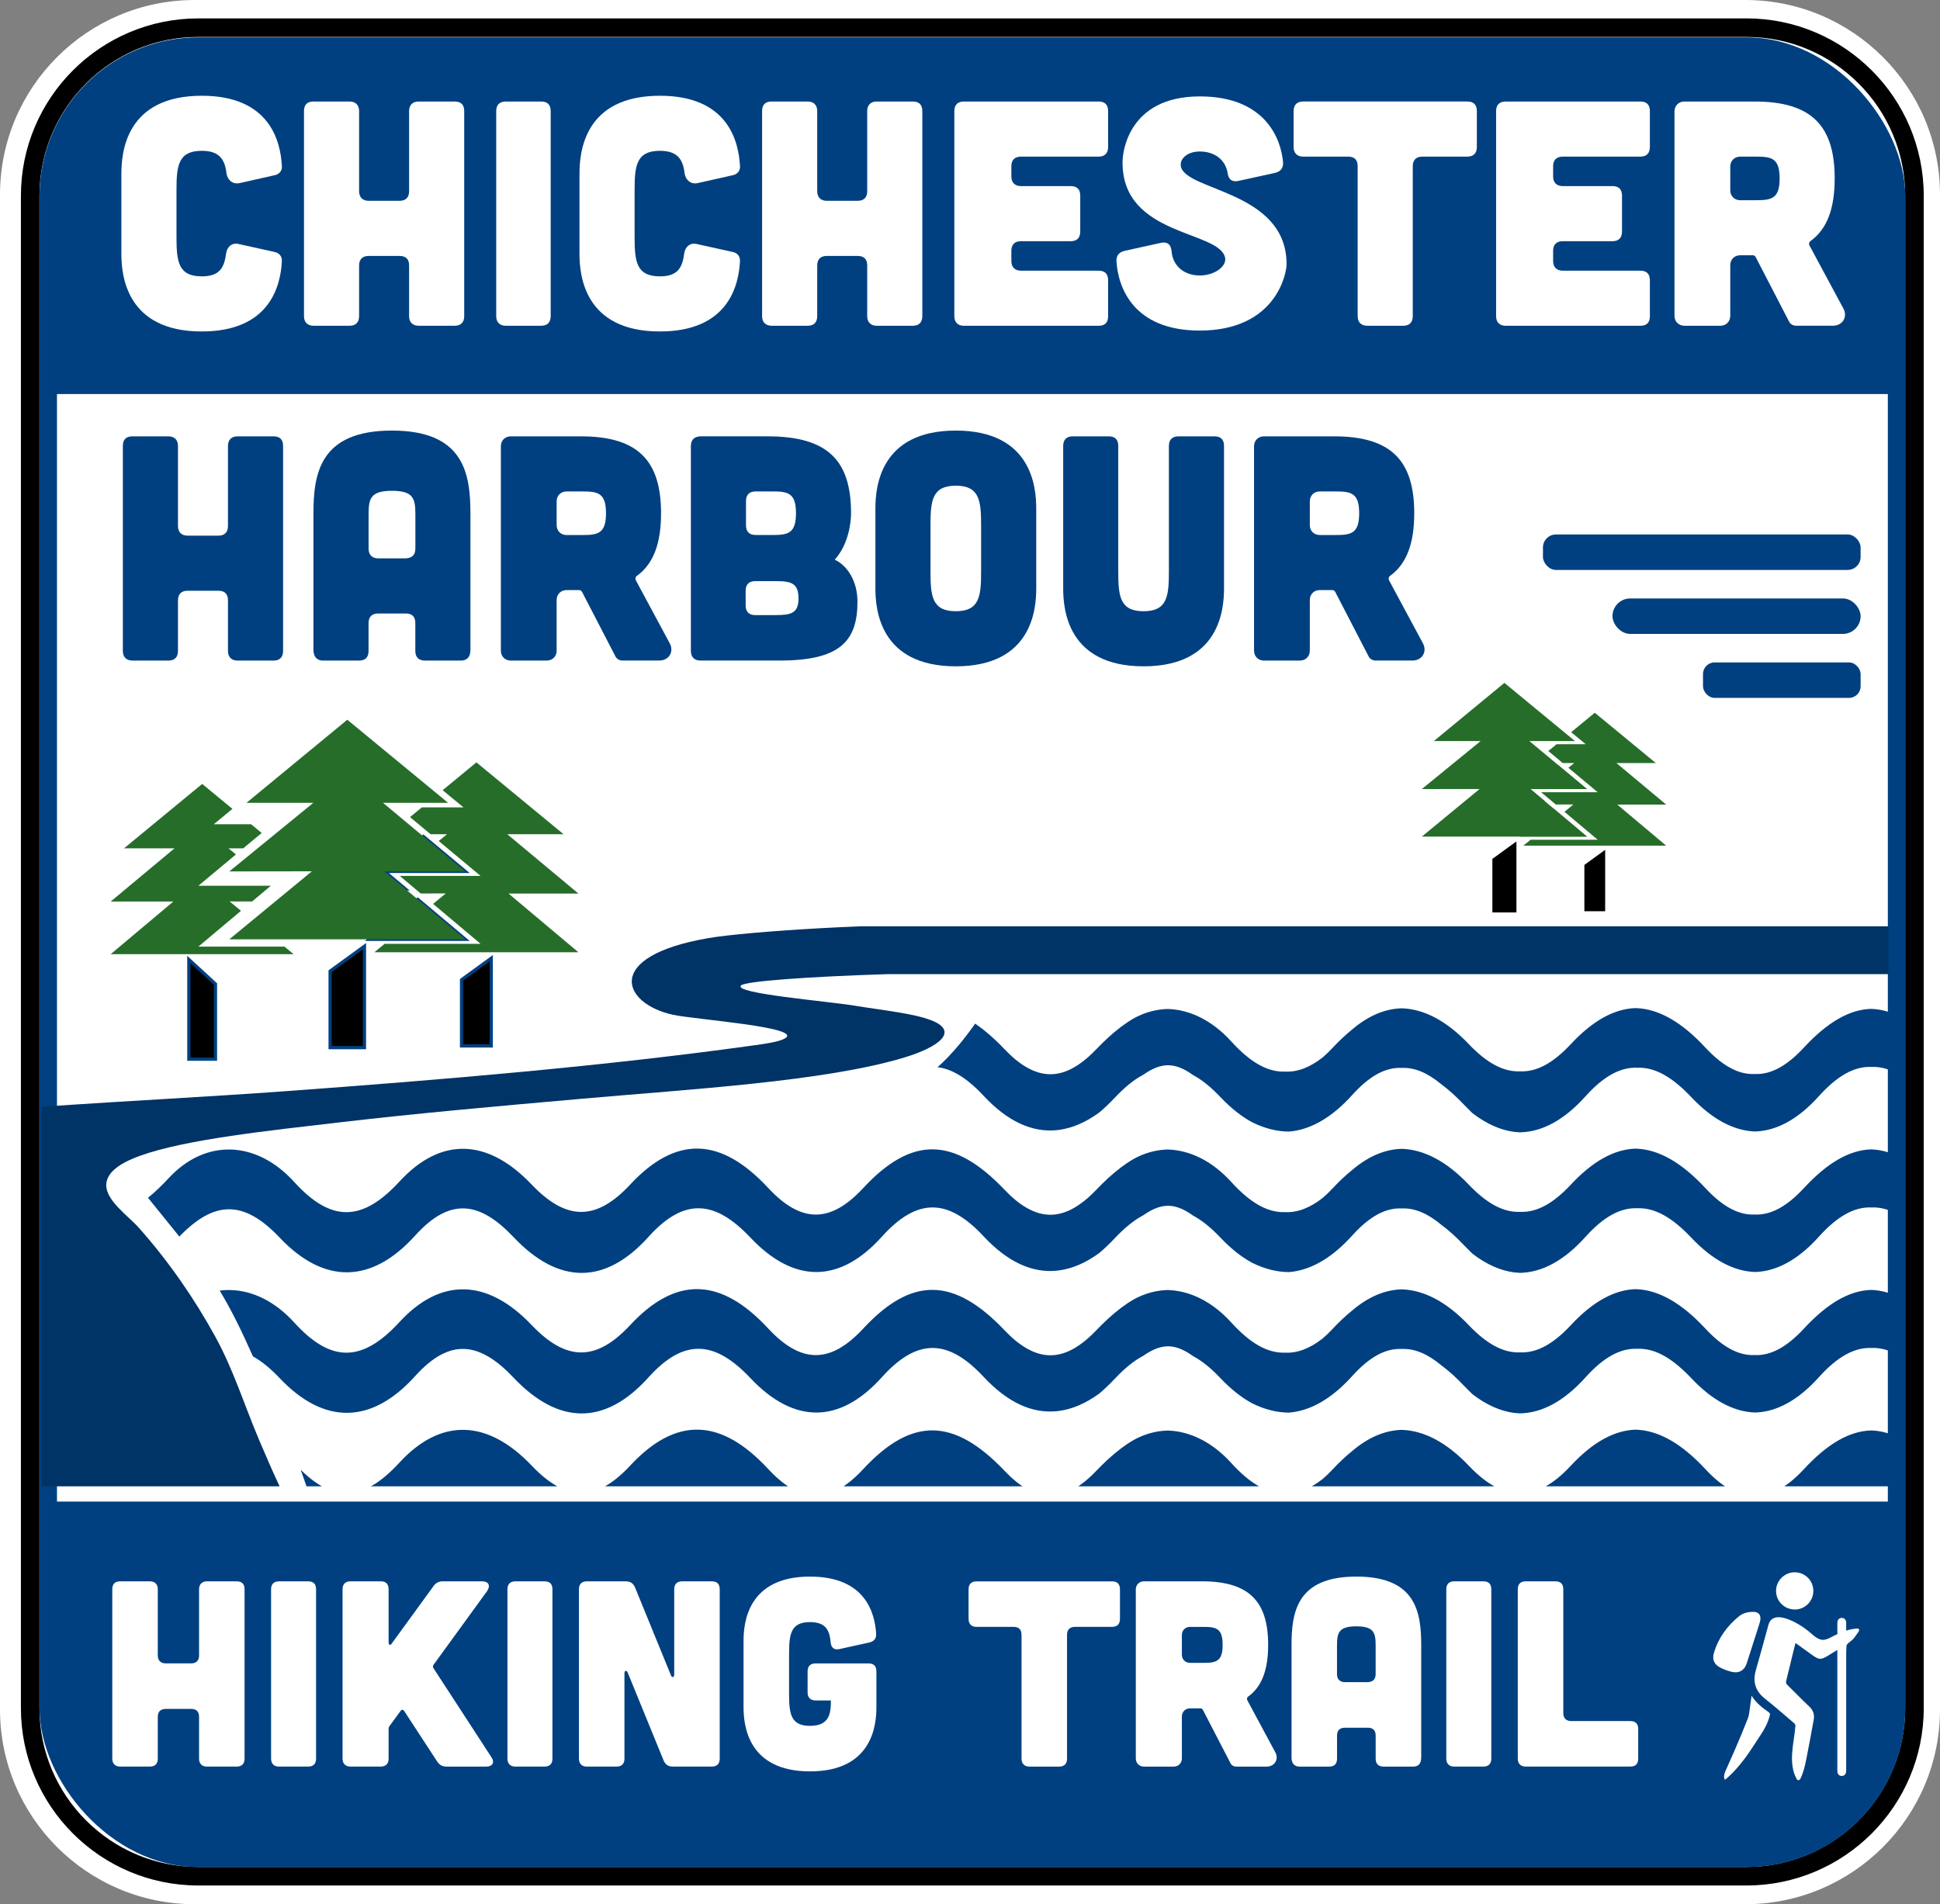 <?xml version="1.0" encoding="UTF-8"?>
<svg id="Layer_2" xmlns="http://www.w3.org/2000/svg" xmlns:xlink="http://www.w3.org/1999/xlink" viewBox="0 0 831.37 816.16">
  <rect x="0" y="0" width="831.37" height="816.16" fill="#808080" stroke="none"/>
  <defs>
    <clipPath id="clippath">
      <rect x="20.68" y="19.74" width="792.07" height="776.78" rx="64.32" ry="64.32" style="fill: none;"/>
    </clipPath>
    <clipPath id="clippath-1">
      <rect x="17.7" y="343.19" width="791.56" height="293.87" style="fill: none;"/>
    </clipPath>
    <clipPath id="clippath-2">
      <path d="M1323.03,428.3H393.33c4.67,1.1,27.19,6.48,27.19,6.48,0,0-14.99,24.23-30.04,29.96-6.27,2.39-17.01,17.91-32.09,22.07-17.74,4.88-41.48-2.46-70.74-13.83-4.94-1.92-23.09,12.57-28.03,14.35-32.38,11.66-55.18-5.26-55.18-5.26l-47.88,4.14s-49.26,6.76-49.28,6.76c-19.46-5.68-48.35,14.85-48.35,14.85,0,0,28.6,35.33,29.57,36.71,12.47,17.6,20.06,37.48,29.52,59.03,5.28,12.05,10.92,25.47,14.69,37.78,1.82,5.93,5.5,11.35,7.47,17.19,5.75,16.98,11.54,33.52,19.06,49.18l.7,1.47c3.75,7.83,8.89,18.56,15.16,21.73l-9.05,18.84h1204.74l-47.75-321.44ZM336.41,433.01h0s0,0,0,0Z" style="fill: none;"/>
    </clipPath>
  </defs>
  <g id="Layer_1-2" data-name="Layer_1">
    <g>
      <path d="M83.42,812.16c-43.79,0-79.42-35.63-79.42-79.43V83.43C4,39.63,39.63,4,83.42,4h664.53c43.79,0,79.42,35.63,79.42,79.43v649.3c0,43.8-35.63,79.43-79.42,79.43H83.42Z" style="fill: #fff;"/>
      <path d="M747.95,8c41.59,0,75.42,33.83,75.42,75.43v649.3c0,41.59-33.83,75.43-75.42,75.43H83.42c-41.59,0-75.42-33.83-75.42-75.43V83.43C8,41.83,41.83,8,83.42,8h664.53M747.95,0H83.42C37.42,0,0,37.43,0,83.43v649.3c0,46,37.42,83.43,83.42,83.43h664.53c46,0,83.42-37.43,83.42-83.43V83.43c0-46-37.42-83.43-83.42-83.43h0Z" style="fill: #fff;"/>
    </g>
    <path d="M748.4,15.83c37.53,0,68.05,30.54,68.05,68.06v648.24c0,37.54-30.52,68.06-68.05,68.06H84.96c-37.53,0-68.05-30.53-68.05-68.06V83.89c0-37.53,30.52-68.06,68.05-68.06h663.44M748.4,7.89H84.96C43.06,7.89,8.96,41.98,8.96,83.89v648.24c0,41.91,34.09,76.01,76,76.01h663.44c41.9,0,76-34.1,76-76.01V83.89c0-41.91-34.09-76.01-76-76.01h0Z"/>
    <g style="clip-path: url(#clippath);">
      <rect x="-22.99" y="-6.03" width="863.01" height="174.92" style="fill: #004080;"/>
      <rect x="-22.99" y="643.6" width="863.01" height="159.99" transform="translate(817.03 1447.19) rotate(180)" style="fill: #004080;"/>
    </g>
    <rect x="20.68" y="19.74" width="792.07" height="776.78" rx="64.32" ry="64.32" style="fill: none; stroke: #004080; stroke-miterlimit: 10; stroke-width: 7.47px;"/>
    <g>
      <polygon points="217.93 382.98 247.87 408.15 160.44 408.15 164.83 404.53 205.95 404.53 185.6 387.42 191.03 382.94 180.28 382.96 171.33 375.43 205.95 375.43 188.01 360.47 191.57 357.56 184.53 357.56 175.71 350.21 180.77 346.04 198.61 346.04 189.69 338.69 204.16 326.76 241.52 357.56 217.4 357.56 247.87 382.98 217.93 382.98" style="fill: #266d2a;"/>
      <polygon points="179.02 385.49 199.38 402.6 158.26 402.6 179.02 385.49" style="fill: #266d2a; stroke: #004080; stroke-miterlimit: 10; stroke-width: 1.38px;"/>
      <polygon points="173.71 381.02 153.87 381.05 181.44 358.53 199.38 373.5 164.76 373.5 173.71 381.02" style="fill: #266d2a; stroke: #004080; stroke-miterlimit: 10; stroke-width: 1.38px;"/>
      <polygon points="210.52 448.3 197.79 448.3 197.79 419.95 210.52 410.69 210.52 448.3" style="stroke: #004080; stroke-miterlimit: 10; stroke-width: 1.38px;"/>
      <polygon points="74.29 386.4 47.44 408.96 125.83 408.96 121.9 405.72 85.03 405.72 103.28 390.38 98.4 386.36 108.04 386.38 116.07 379.63 85.03 379.63 101.11 366.22 97.93 363.61 104.23 363.61 112.14 357.02 107.6 353.28 91.61 353.28 99.61 346.69 86.64 336 53.14 363.61 74.77 363.61 47.44 386.4 74.29 386.4" style="fill: #266d2a;"/>
      <polygon points="80.93 453.97 92.34 453.97 92.34 421.76 80.93 411.25 80.93 453.97" style="stroke: #004080; stroke-miterlimit: 10; stroke-width: 1.38px;"/>
      <polygon points="179.02 385.49 199.38 402.6 98.28 402.6 133.65 373.45 98.28 373.5 134.27 344.1 105.62 344.1 148.83 308.49 183.12 336.75 192.04 344.1 164.14 344.1 169.14 348.27 177.96 355.63 181.44 358.53 199.38 373.5 164.76 373.5 173.71 381.02 179.02 385.49" style="fill: #266d2a;"/>
      <polygon points="156.19 449.02 141.47 449.02 141.47 416.24 156.19 405.54 156.19 449.02" style="stroke: #004080; stroke-miterlimit: 10; stroke-width: 1.38px;"/>
    </g>
    <g>
      <polygon points="693.07 344.85 714.03 362.46 652.82 362.46 655.9 359.93 684.69 359.93 670.44 347.95 674.24 344.81 666.72 344.82 660.45 339.56 684.69 339.56 672.12 329.08 674.61 327.05 669.69 327.05 663.52 321.9 667.06 318.98 679.55 318.98 673.3 313.83 683.43 305.49 709.59 327.05 692.7 327.05 714.03 344.85 693.07 344.85" style="fill: #266d2a;"/>
      <polygon points="665.83 346.6 680.08 358.58 651.3 358.58 665.83 346.6" style="fill: #266d2a;"/>
      <polygon points="662.11 343.47 648.22 343.49 667.52 327.73 680.08 338.2 655.85 338.2 662.11 343.47" style="fill: #266d2a;"/>
      <polygon points="687.88 390.57 678.97 390.57 678.97 370.72 687.88 364.24 687.88 390.57"/>
      <polygon points="665.83 346.6 680.08 358.58 609.31 358.58 634.07 338.17 609.31 338.2 634.5 317.63 614.45 317.63 644.69 292.69 668.7 312.48 674.94 317.63 655.41 317.63 658.91 320.55 665.09 325.69 667.52 327.73 680.08 338.2 655.85 338.2 662.11 343.47 665.83 346.6" style="fill: #266d2a;"/>
      <polygon points="649.85 391.08 639.54 391.08 639.54 368.13 649.85 360.64 649.85 391.08"/>
    </g>
    <g>
      <rect x="729.81" y="283.92" width="67.54" height="15.2" rx="4.96" ry="4.96" style="fill: #004080;"/>
      <rect x="661.22" y="229.08" width="136.13" height="15.2" rx="5.57" ry="5.57" style="fill: #004080;"/>
      <rect x="691.02" y="256.5" width="106.33" height="15.2" rx="7.6" ry="7.6" style="fill: #004080;"/>
    </g>
    <g style="clip-path: url(#clippath-1);">
      <g>
        <path d="M317.58,422.37c-3.64,3.46,37.32,6.77,48.78,8.69,11.49,1.9,25.04,3.26,32.65,6.22,12.34,4.8,3.14,11.53-11.26,15.91-34.03,10.35-91.93,13.63-139.07,17.8-34.83,3.09-69.8,6.15-103.42,10.1-29.24,3.42-65.68,7.21-85.23,14.28-6.22,2.25-14.4,6.13-14.5,12.48-.11,6.81,9.46,13.31,13.96,18.38,12.97,14.61,23.75,30.28,32.8,46.73,7.75,14.1,12.55,29.61,18.77,44.27,5.92,13.94,12.06,27.94,20.04,41.19,4.71,7.81,10.9,18.79,21.05,22.88l-349.53-100.6c29.51-6.58,28.32-52.48,31.97-61.97,5.55-14.46,44.14-26.96,89.37-34.41,58.01-9.57,132.99-11.86,198.29-16.62,69-5.03,137.75-10.85,201.29-19.72,5.02-.69,10.28-1.49,12.72-2.84,8.82-4.86-38.41-8.14-47.87-10.2-21.66-4.71-30.25-24.99,15.01-32.83,8.57-1.49,27.25-3.09,47.62-4.24,5.9-.33,11.94-.62,17.91-.86h964.86v20.51H380.57c-33.62,1.05-61.05,3.01-62.99,4.83Z" style="fill: #036;"/>
        <path d="M155.5,681.11l3.97,1.15c-1.38-.2-2.65-.61-3.9-1.11-.02,0-.05-.02-.07-.03Z" style="fill: #036;"/>
      </g>
      <g style="clip-path: url(#clippath-2);">
        <g>
          <path d="M1473.53,454.96c-9.31,32.53-21.92,39.22-41.13,18.83-18.97-20.17-34-21.13-52.67.42-14.36,16.58-35.9,12.92-52.19-3.25-19.31-19.17-25.04-19.19-44.7-.12-18.76,18.21-38.07,18.69-56.62-1.2-15.22-16.32-28.4-16.7-43.62.21-18.12,20.14-37.72,20.04-56.29.36-15.06-15.96-28.28-17.45-43.69-.31-10.05,11.17-20.47,16.24-30.94,15.36-.31-.03-.62-.06-.93-.09-3.51-.41-7.01-1.49-10.52-3.22-2.94-1.91-6.07-4.63-9.39-8.15-6.98-7.41-13.42-12.23-19.7-14.28-6.23-2.77-12.38-2.45-18.8,1.43-5.07,2.52-10.26,6.91-15.77,13.28-1.89,2.19-3.9,4.02-6.01,5.51-4.35,2.74-8.78,4.44-13.21,5.08-.07,0-.16.02-.23.02-.84.09-1.69.14-2.54.15-9.78-.35-19.93-5.41-28.6-14.02-10.15-10.07-16.55-14.86-23.18-14.37-6.52-.37-12.97,4.39-23.13,14.24-8.01,7.79-16.13,12.33-24.26,13.42-1.11.15-2.23.24-3.34.25-9.22-.36-18.41-5.2-27.41-14.87-7.92-8.48-15.28-12.66-22.66-12.34-7.34-.32-14.67,3.79-22.56,12.55-8.8,9.79-17.96,14.8-27.17,15.11h-.19c-9.16-.31-18.37-5.24-27.33-14.75-8.02-8.49-15.52-12.9-23.1-12.56-7.19-.32-14.42,3.59-22.2,12.25-9.1,10.12-18.51,15.22-28,15.43-.75-.02-1.51-.08-2.27-.16-6.06-.72-12.15-3.42-18.2-8.07-1.07-1.03-2.16-2.12-3.29-3.3-3.47-3.68-6.79-6.69-10.03-9.07-.02,0-.03-.03-.05-.05-5.75-4.77-11.31-7.22-16.93-6.96-6.84-.32-13.74,3.33-21.18,11.59-.47.52-.96,1.04-1.43,1.54-8.3,8.71-16.94,13.45-25.64,14.15h-.05c-5.19-.01-10.53-1.38-15.69-3.94-4.61-2.45-9.17-6.08-13.68-10.83-4.05-4.27-7.92-7.42-11.69-9.42-7.83-5.6-13.54-5.64-21.46-.11-3.89,2.04-7.88,5.29-12.07,9.73-2.31,2.45-4.55,4.59-6.7,6.39-5.72,4.19-11.48,6.68-17.22,7.46-.31.04-.63.08-.94.11-10.57,1.08-21.11-3.67-31.43-14.74-15.22-16.32-28.38-16.7-43.62.21-18.12,20.14-37.71,20.04-56.29.36-15.07-15.96-28.28-17.45-43.69-.31-18.69,20.75-38.62,20.42-57.88.05-14.41-15.23-27.16-17.19-42.07-.65-18.62,20.66-38.97,21.11-58.09.93-15.38-16.24-28.11-16.26-43.63.2-21.85,23.2-36.78,17.76-45.36-16.74,16.87,12.84,29.05,4.28,41.61-9.16,15.62-16.7,37.31-16.1,53.62,1.85,15.9,17.52,29.26,17.02,45.1-.22,17.74-19.26,37.77-18.52,56.62,1.29,14.76,15.48,27.52,15.84,42.22.04,19.69-21.15,38.83-20.46,59.16,1.43,13.94,15,26.47,15.4,40.64.14,20.89-22.54,38.93-22.16,60.67.66,3.17,3.33,6.26,5.89,9.32,7.65,1.87,1.09,3.73,1.89,5.58,2.4,5.79,1.57,11.53.27,17.46-3.97,2.25-1.56,4.52-3.58,6.85-6.01,3.57-3.72,6.97-6.86,10.3-9.38.08-.07.18-.14.26-.22,1.82-1.38,3.59-2.56,5.35-3.58.44-.27.88-.5,1.32-.72.3-.16.6-.31.9-.44,4.02-1.88,8.23-2.88,12.47-3h.19c9.44.29,18.97,4.92,27.15,13.92,8.12,8.95,15.58,13.19,23.03,12.92h.03c5.3.25,10.56-1.78,16.05-6.04,1.42-1.2,2.84-2.58,4.28-4.12,2.78-2.97,5.49-5.53,8.17-7.7.02-.02.03-.02.05-.04,6.91-5.95,14.09-9.02,21.38-9.23,9.58.26,19.3,5.39,28.72,15.29,7.71,8.09,14.89,12.05,22.08,11.72,7.1.32,14.15-3.54,21.73-11.68,9.29-9.96,18.44-15.09,27.66-15.42h.06c9.8.26,19.68,5.89,29.86,16.85,7.31,7.87,14.22,11.72,21.19,11.4,6.85.32,13.73-3.38,21.03-11.26,10.04-10.84,19.43-16.38,28.89-16.66,9.69.3,19.5,6.09,30.19,17.32,3.17,3.33,6.26,5.89,9.32,7.65,3.76,2.2,7.48,3.21,11.19,3.01,6.63.28,13.28-3.24,20.31-10.59,9.33-9.77,17.68-15.46,25.84-17.08,2.73-.37,5.51-.36,8.28.03.14,0,.27.03.39.07,3.04.45,6.09,1.37,9.07,2.74.02.01.04.02.06.03,4.6,2.35,9.31,5.95,14.28,10.8.01.01.02.02.03.03,1.55,1.72,3.08,3.25,4.6,4.62.04.04.08.08.12.11,13.24,12.59,25.23,12.38,38.65-2.01,13.75-14.77,26.34-19.6,39.3-15.08,6.39,2.34,12.77,6.82,19.02,13.39,2.42,2.53,4.77,4.66,7.1,6.37,11.89,8.79,22.83,6.89,35.11-6.32,19.69-21.15,38.83-20.46,59.17,1.43,13.95,15,26.48,15.4,40.65.14,20.86-22.54,38.91-22.16,60.67.66,13.49,14.18,25.62,14.29,39.21.07,22.13-23.18,38.78-23.44,60.57-.76,14.1,14.67,26.63,15.25,40.76.1,20.67-22.18,38.7-21.94,59.32-1.24,15.21,15.27,17.11,15.67,38.45,7.09Z" style="fill: #004080;"/>
          <path d="M1473.53,515.19c-9.31,32.53-21.92,39.22-41.13,18.83-18.97-20.17-34-21.13-52.67.42-14.36,16.58-35.9,12.92-52.19-3.25-19.31-19.17-25.04-19.19-44.7-.12-18.76,18.21-38.07,18.69-56.62-1.2-15.22-16.32-28.4-16.7-43.62.21-18.12,20.14-37.72,20.04-56.29.36-15.06-15.96-28.28-17.45-43.69-.31-10.05,11.17-20.47,16.24-30.94,15.36-.31-.03-.62-.06-.93-.09-3.51-.41-7.01-1.49-10.52-3.22-2.94-1.91-6.07-4.63-9.39-8.15-6.98-7.41-13.42-12.23-19.7-14.28-6.23-2.77-12.38-2.45-18.8,1.43-5.07,2.52-10.26,6.91-15.77,13.28-1.89,2.19-3.9,4.02-6.01,5.51-4.35,2.74-8.78,4.44-13.21,5.08-.07,0-.16.02-.23.02-.84.09-1.69.14-2.54.15-9.78-.35-19.93-5.41-28.6-14.02-10.15-10.07-16.55-14.86-23.18-14.37-6.52-.37-12.97,4.39-23.13,14.24-8.01,7.79-16.13,12.33-24.26,13.42-1.11.15-2.23.24-3.34.25-9.22-.36-18.41-5.2-27.41-14.87-7.92-8.48-15.28-12.66-22.66-12.34-7.34-.32-14.67,3.79-22.56,12.55-8.8,9.79-17.96,14.8-27.17,15.11h-.19c-9.16-.31-18.37-5.24-27.33-14.75-8.02-8.49-15.52-12.9-23.1-12.56-7.19-.32-14.42,3.59-22.2,12.25-9.1,10.12-18.51,15.22-28,15.43-.75-.02-1.51-.08-2.27-.16-6.06-.72-12.15-3.42-18.2-8.07-1.07-1.03-2.16-2.12-3.29-3.3-3.47-3.68-6.79-6.69-10.03-9.07-.02,0-.03-.03-.05-.05-5.75-4.77-11.31-7.22-16.93-6.96-6.84-.32-13.74,3.33-21.18,11.59-.47.52-.96,1.04-1.43,1.54-8.3,8.71-16.94,13.45-25.64,14.15h-.05c-5.19-.01-10.53-1.38-15.69-3.94-4.61-2.45-9.17-6.08-13.68-10.83-4.05-4.27-7.92-7.42-11.69-9.42-7.83-5.6-13.54-5.64-21.46-.11-3.89,2.04-7.88,5.29-12.07,9.73-2.31,2.45-4.55,4.59-6.7,6.39-5.72,4.19-11.48,6.68-17.22,7.46-.31.04-.63.08-.94.11-10.57,1.08-21.11-3.67-31.43-14.74-15.22-16.32-28.38-16.7-43.62.21-18.12,20.14-37.71,20.04-56.29.36-15.07-15.96-28.28-17.45-43.69-.31-18.69,20.75-38.62,20.42-57.88.05-14.41-15.23-27.16-17.19-42.07-.65-18.62,20.66-38.97,21.11-58.09.93-15.38-16.24-28.11-16.26-43.63.2-21.85,23.2-36.78,17.76-45.36-16.74,16.87,12.84,29.05,4.28,41.61-9.16,15.62-16.7,37.31-16.1,53.62,1.85,15.9,17.52,29.26,17.02,45.1-.22,17.74-19.26,37.77-18.52,56.62,1.29,14.76,15.48,27.52,15.84,42.22.04,19.69-21.15,38.83-20.46,59.16,1.43,13.94,15,26.47,15.4,40.64.14,20.89-22.54,38.93-22.16,60.67.66,3.17,3.33,6.26,5.89,9.32,7.65,1.87,1.09,3.73,1.89,5.58,2.4,5.79,1.57,11.53.27,17.46-3.97,2.25-1.56,4.52-3.58,6.85-6.01,3.57-3.72,6.97-6.86,10.3-9.38.08-.07.18-.14.26-.22,1.82-1.38,3.59-2.56,5.35-3.58.44-.27.88-.5,1.32-.72.3-.16.6-.31.9-.44,4.02-1.88,8.23-2.88,12.47-3h.19c9.44.29,18.97,4.92,27.15,13.92,8.12,8.95,15.58,13.19,23.03,12.92h.03c5.3.25,10.56-1.78,16.05-6.04,1.42-1.2,2.84-2.58,4.28-4.12,2.78-2.97,5.49-5.53,8.17-7.7.02-.02.03-.02.05-.04,6.91-5.95,14.09-9.02,21.38-9.23,9.58.26,19.3,5.39,28.72,15.29,7.71,8.09,14.89,12.05,22.08,11.72,7.1.32,14.15-3.54,21.73-11.68,9.29-9.96,18.44-15.09,27.66-15.42h.06c9.8.26,19.68,5.89,29.86,16.85,7.31,7.87,14.22,11.72,21.19,11.4,6.85.32,13.73-3.38,21.03-11.26,10.04-10.84,19.43-16.38,28.89-16.66,9.69.3,19.5,6.09,30.19,17.32,3.17,3.33,6.26,5.89,9.32,7.65,3.76,2.2,7.48,3.21,11.19,3.01,6.63.28,13.28-3.24,20.31-10.59,9.33-9.77,17.68-15.46,25.84-17.08,2.73-.37,5.51-.36,8.28.03.14,0,.27.03.39.07,3.04.45,6.09,1.37,9.07,2.74.02.01.04.02.06.03,4.6,2.35,9.31,5.95,14.28,10.8.01.01.02.02.03.03,1.55,1.72,3.08,3.25,4.6,4.62.04.04.08.08.12.11,13.24,12.59,25.23,12.38,38.65-2.01,13.75-14.77,26.34-19.6,39.3-15.08,6.39,2.34,12.77,6.82,19.02,13.39,2.42,2.53,4.77,4.66,7.1,6.37,11.89,8.79,22.83,6.89,35.11-6.32,19.69-21.15,38.83-20.46,59.17,1.43,13.95,15,26.48,15.4,40.65.14,20.86-22.54,38.91-22.16,60.67.66,13.49,14.18,25.62,14.29,39.21.07,22.13-23.18,38.78-23.44,60.57-.76,14.1,14.67,26.63,15.25,40.76.1,20.67-22.18,38.7-21.94,59.32-1.24,15.21,15.27,17.11,15.67,38.45,7.09Z" style="fill: #004080;"/>
          <path d="M1473.53,575.42c-9.31,32.53-21.92,39.22-41.13,18.83-18.97-20.17-34-21.13-52.67.42-14.36,16.58-35.9,12.92-52.19-3.25-19.31-19.17-25.04-19.19-44.7-.12-18.76,18.21-38.07,18.69-56.62-1.2-15.22-16.32-28.4-16.7-43.62.21-18.12,20.14-37.72,20.04-56.29.36-15.06-15.96-28.28-17.45-43.69-.31-10.05,11.17-20.47,16.24-30.94,15.36-.31-.03-.62-.06-.93-.09-3.51-.41-7.01-1.49-10.52-3.22-2.94-1.91-6.07-4.63-9.39-8.15-6.98-7.41-13.42-12.23-19.7-14.28-6.23-2.77-12.38-2.45-18.8,1.43-5.07,2.52-10.26,6.91-15.77,13.28-1.89,2.19-3.9,4.02-6.01,5.51-4.35,2.74-8.78,4.44-13.21,5.08-.07,0-.16.02-.23.02-.84.09-1.69.14-2.54.15-9.78-.35-19.93-5.41-28.6-14.02-10.15-10.07-16.55-14.86-23.18-14.37-6.52-.37-12.97,4.39-23.13,14.24-8.01,7.79-16.13,12.33-24.26,13.42-1.11.15-2.23.24-3.34.25-9.22-.36-18.41-5.2-27.41-14.87-7.92-8.48-15.28-12.66-22.66-12.34-7.34-.32-14.67,3.79-22.56,12.55-8.8,9.79-17.96,14.8-27.17,15.11h-.19c-9.16-.31-18.37-5.24-27.33-14.75-8.02-8.49-15.52-12.9-23.1-12.56-7.19-.32-14.42,3.59-22.2,12.25-9.1,10.12-18.51,15.22-28,15.43-.75-.02-1.51-.08-2.27-.16-6.06-.72-12.15-3.42-18.2-8.07-1.07-1.03-2.16-2.12-3.29-3.3-3.47-3.68-6.79-6.69-10.03-9.07-.02,0-.03-.03-.05-.05-5.75-4.77-11.31-7.22-16.93-6.96-6.84-.32-13.74,3.33-21.18,11.59-.47.52-.96,1.04-1.43,1.54-8.3,8.71-16.94,13.45-25.64,14.15h-.05c-5.19-.01-10.53-1.38-15.69-3.94-4.61-2.45-9.17-6.08-13.68-10.83-4.05-4.27-7.92-7.42-11.69-9.42-7.83-5.6-13.54-5.64-21.46-.11-3.89,2.04-7.88,5.29-12.07,9.73-2.31,2.45-4.55,4.59-6.7,6.39-5.72,4.19-11.48,6.68-17.22,7.46-.31.04-.63.08-.94.11-10.57,1.08-21.11-3.67-31.43-14.74-15.22-16.32-28.38-16.7-43.62.21-18.12,20.14-37.71,20.04-56.29.36-15.07-15.96-28.28-17.45-43.69-.31-18.69,20.75-38.62,20.42-57.88.05-14.41-15.23-27.16-17.19-42.07-.65-18.62,20.66-38.97,21.11-58.09.93-15.38-16.24-28.11-16.26-43.63.2-21.85,23.2-36.78,17.76-45.36-16.74,16.87,12.84,29.05,4.28,41.61-9.16,15.62-16.7,37.31-16.1,53.62,1.85,15.9,17.52,29.26,17.02,45.1-.22,17.74-19.26,37.77-18.52,56.62,1.29,14.76,15.48,27.52,15.84,42.22.04,19.69-21.15,38.83-20.46,59.16,1.43,13.94,15,26.47,15.4,40.64.14,20.89-22.54,38.93-22.16,60.67.66,3.17,3.33,6.26,5.89,9.32,7.65,1.87,1.09,3.73,1.89,5.58,2.4,5.79,1.57,11.53.27,17.46-3.97,2.25-1.56,4.52-3.58,6.85-6.01,3.57-3.72,6.97-6.86,10.3-9.38.08-.07.18-.14.26-.22,1.82-1.38,3.59-2.56,5.35-3.58.44-.27.88-.5,1.32-.72.3-.16.6-.31.9-.44,4.02-1.88,8.23-2.88,12.47-3h.19c9.44.29,18.97,4.92,27.15,13.92,8.12,8.95,15.58,13.19,23.03,12.92h.03c5.3.25,10.56-1.78,16.05-6.04,1.42-1.2,2.84-2.58,4.28-4.12,2.78-2.97,5.49-5.53,8.17-7.7.02-.02.03-.02.05-.04,6.91-5.95,14.09-9.02,21.38-9.23,9.58.26,19.3,5.39,28.72,15.29,7.71,8.09,14.89,12.05,22.08,11.72,7.1.32,14.15-3.54,21.73-11.68,9.29-9.96,18.44-15.09,27.66-15.42h.06c9.8.26,19.68,5.89,29.86,16.85,7.31,7.87,14.22,11.72,21.19,11.4,6.85.32,13.73-3.38,21.03-11.26,10.04-10.84,19.43-16.38,28.89-16.66,9.69.3,19.5,6.09,30.19,17.32,3.17,3.33,6.26,5.89,9.32,7.65,3.76,2.2,7.48,3.21,11.19,3.01,6.63.28,13.28-3.24,20.31-10.59,9.33-9.77,17.68-15.46,25.84-17.08,2.73-.37,5.51-.36,8.28.03.14,0,.27.03.39.07,3.04.45,6.09,1.37,9.07,2.74.02.01.04.02.06.03,4.6,2.35,9.31,5.95,14.28,10.8.01.01.02.02.03.03,1.55,1.72,3.08,3.25,4.6,4.62.04.04.08.08.12.11,13.24,12.59,25.23,12.38,38.65-2.01,13.75-14.77,26.34-19.6,39.3-15.08,6.39,2.34,12.77,6.82,19.02,13.39,2.42,2.53,4.77,4.66,7.1,6.37,11.89,8.79,22.83,6.89,35.11-6.32,19.69-21.15,38.83-20.46,59.17,1.43,13.95,15,26.48,15.4,40.65.14,20.86-22.54,38.91-22.16,60.67.66,13.49,14.18,25.62,14.29,39.21.07,22.13-23.18,38.78-23.44,60.57-.76,14.1,14.67,26.63,15.25,40.76.1,20.67-22.18,38.7-21.94,59.32-1.24,15.21,15.27,17.11,15.67,38.45,7.09Z" style="fill: #004080;"/>
          <path d="M1473.53,635.65c-9.31,32.53-21.92,39.22-41.13,18.83-18.97-20.17-34-21.13-52.67.42-14.36,16.58-35.9,12.92-52.19-3.25-19.31-19.17-25.04-19.19-44.7-.12-18.76,18.21-38.07,18.69-56.62-1.2-15.22-16.32-28.4-16.7-43.62.21-18.12,20.14-37.72,20.04-56.29.36-15.06-15.96-28.28-17.45-43.69-.31-10.05,11.17-20.47,16.24-30.94,15.36-.31-.03-.62-.06-.93-.09-3.51-.41-7.01-1.49-10.52-3.22-2.94-1.91-6.07-4.63-9.39-8.15-6.98-7.41-13.42-12.23-19.7-14.28-6.23-2.77-12.38-2.45-18.8,1.43-5.07,2.52-10.26,6.91-15.77,13.28-1.89,2.19-3.9,4.02-6.01,5.51-4.35,2.74-8.78,4.44-13.21,5.08-.07,0-.16.02-.23.02-.84.09-1.69.14-2.54.15-9.78-.35-19.93-5.41-28.6-14.02-10.15-10.07-16.55-14.86-23.18-14.37-6.52-.37-12.97,4.39-23.13,14.24-8.01,7.79-16.13,12.33-24.26,13.42-1.11.15-2.23.24-3.34.25-9.22-.36-18.41-5.2-27.41-14.87-7.92-8.48-15.28-12.66-22.66-12.34-7.34-.32-14.67,3.79-22.56,12.55-8.8,9.79-17.96,14.8-27.17,15.11h-.19c-9.16-.31-18.37-5.24-27.33-14.75-8.02-8.49-15.52-12.9-23.1-12.56-7.19-.32-14.42,3.59-22.2,12.25-9.1,10.12-18.51,15.22-28,15.43-.75-.02-1.51-.08-2.27-.16-6.06-.72-12.15-3.42-18.2-8.07-1.07-1.03-2.16-2.12-3.29-3.3-3.47-3.68-6.79-6.69-10.03-9.07-.02,0-.03-.03-.05-.05-5.75-4.77-11.31-7.22-16.93-6.96-6.84-.32-13.74,3.33-21.18,11.59-.47.52-.96,1.04-1.43,1.54-8.3,8.71-16.94,13.45-25.64,14.15h-.05c-5.19-.01-10.53-1.38-15.69-3.94-4.61-2.45-9.17-6.08-13.68-10.83-4.05-4.27-7.92-7.42-11.69-9.42-7.83-5.6-13.54-5.64-21.46-.11-3.89,2.04-7.88,5.29-12.07,9.73-2.31,2.45-4.55,4.59-6.7,6.39-5.72,4.19-11.48,6.68-17.22,7.46-.31.04-.63.08-.94.11-10.57,1.08-21.11-3.67-31.43-14.74-15.22-16.32-28.38-16.7-43.62.21-18.12,20.14-37.71,20.04-56.29.36-15.07-15.96-28.28-17.45-43.69-.31-18.69,20.75-38.62,20.42-57.88.05-14.41-15.23-27.16-17.19-42.07-.65-18.62,20.66-38.97,21.11-58.09.93-15.38-16.24-28.11-16.26-43.63.2-21.85,23.2-36.78,17.76-45.36-16.74,16.87,12.84,29.05,4.28,41.61-9.16,15.62-16.7,37.31-16.1,53.62,1.85,15.9,17.52,29.26,17.02,45.1-.22,17.74-19.26,37.77-18.52,56.62,1.29,14.76,15.48,27.52,15.84,42.22.04,19.69-21.15,38.83-20.46,59.16,1.43,13.94,15,26.47,15.4,40.64.14,20.89-22.54,38.93-22.16,60.67.66,3.17,3.33,6.26,5.89,9.32,7.65,1.87,1.09,3.73,1.89,5.58,2.4,5.79,1.57,11.53.27,17.46-3.97,2.25-1.56,4.52-3.58,6.85-6.01,3.57-3.72,6.97-6.86,10.3-9.38.08-.07.18-.14.26-.22,1.82-1.38,3.59-2.56,5.35-3.58.44-.27.88-.5,1.32-.72.3-.16.6-.31.9-.44,4.02-1.88,8.23-2.88,12.47-3h.19c9.44.29,18.97,4.92,27.15,13.92,8.12,8.95,15.58,13.19,23.03,12.92h.03c5.3.25,10.56-1.78,16.05-6.04,1.42-1.2,2.84-2.58,4.28-4.12,2.78-2.97,5.49-5.53,8.17-7.7.02-.02.03-.02.05-.04,6.91-5.95,14.09-9.02,21.38-9.23,9.58.26,19.3,5.39,28.72,15.29,7.71,8.09,14.89,12.05,22.08,11.72,7.1.32,14.15-3.54,21.73-11.68,9.29-9.96,18.44-15.09,27.66-15.42h.06c9.8.26,19.68,5.89,29.86,16.85,7.31,7.87,14.22,11.72,21.19,11.4,6.85.32,13.73-3.38,21.03-11.26,10.04-10.84,19.43-16.38,28.89-16.66,9.69.3,19.5,6.09,30.19,17.32,3.17,3.33,6.26,5.89,9.32,7.65,3.76,2.2,7.48,3.21,11.19,3.01,6.63.28,13.28-3.24,20.31-10.59,9.33-9.77,17.68-15.46,25.84-17.08,2.73-.37,5.51-.36,8.28.03.14,0,.27.03.39.07,3.04.45,6.09,1.37,9.07,2.74.02.01.04.02.06.03,4.6,2.35,9.31,5.95,14.28,10.8.01.01.02.02.03.03,1.55,1.72,3.08,3.25,4.6,4.62.04.04.08.08.12.11,13.24,12.59,25.23,12.38,38.65-2.01,13.75-14.77,26.34-19.6,39.3-15.08,6.39,2.34,12.77,6.82,19.02,13.39,2.42,2.53,4.77,4.66,7.1,6.37,11.89,8.79,22.83,6.89,35.11-6.32,19.69-21.15,38.83-20.46,59.17,1.43,13.95,15,26.48,15.4,40.65.14,20.86-22.54,38.91-22.16,60.67.66,13.49,14.18,25.62,14.29,39.21.07,22.13-23.18,38.78-23.44,60.57-.76,14.1,14.67,26.63,15.25,40.76.1,20.67-22.18,38.7-21.94,59.32-1.24,15.21,15.27,17.11,15.67,38.45,7.09Z" style="fill: #004080;"/>
          <path d="M1473.53,695.88c-9.31,32.53-21.92,39.22-41.13,18.83-18.97-20.17-34-21.13-52.67.42-14.36,16.58-35.9,12.92-52.19-3.25-19.31-19.17-25.04-19.19-44.7-.12-18.76,18.21-38.07,18.69-56.62-1.2-15.22-16.32-28.4-16.7-43.62.21-18.12,20.14-37.72,20.04-56.29.36-15.06-15.96-28.28-17.45-43.69-.31-10.05,11.17-20.47,16.24-30.94,15.36-.31-.03-.62-.06-.93-.09-3.51-.41-7.01-1.49-10.52-3.22-2.94-1.91-6.07-4.63-9.39-8.15-6.98-7.41-13.42-12.23-19.7-14.28-6.23-2.77-12.38-2.45-18.8,1.43-5.07,2.52-10.26,6.91-15.77,13.28-1.89,2.19-3.9,4.02-6.01,5.51-4.35,2.74-8.78,4.44-13.21,5.08-.07,0-.16.02-.23.02-.84.09-1.69.14-2.54.15-9.78-.35-19.93-5.41-28.6-14.02-10.15-10.07-16.55-14.86-23.18-14.37-6.52-.37-12.97,4.39-23.13,14.24-8.01,7.79-16.13,12.33-24.26,13.42-1.11.15-2.23.24-3.34.25-9.22-.36-18.41-5.2-27.41-14.87-7.92-8.48-15.28-12.66-22.66-12.34-7.34-.32-14.67,3.79-22.56,12.55-8.8,9.79-17.96,14.8-27.17,15.11h-.19c-9.16-.31-18.37-5.24-27.33-14.75-8.02-8.49-15.52-12.9-23.1-12.56-7.19-.32-14.42,3.59-22.2,12.25-9.1,10.12-18.51,15.22-28,15.43-.75-.02-1.51-.08-2.27-.16-6.06-.72-12.15-3.42-18.2-8.07-1.07-1.03-2.16-2.12-3.29-3.3-3.47-3.68-6.79-6.69-10.03-9.07-.02,0-.03-.03-.05-.05-5.75-4.77-11.31-7.22-16.93-6.96-6.84-.32-13.74,3.33-21.18,11.59-.47.52-.96,1.04-1.43,1.54-8.3,8.71-16.94,13.45-25.64,14.15h-.05c-5.19-.01-10.53-1.38-15.69-3.94-4.61-2.45-9.17-6.08-13.68-10.83-4.05-4.27-7.92-7.42-11.69-9.42-7.83-5.6-13.54-5.64-21.46-.11-3.89,2.04-7.88,5.29-12.07,9.73-2.31,2.45-4.55,4.59-6.7,6.39-5.72,4.19-11.48,6.68-17.22,7.46-.31.04-.63.08-.94.11-10.57,1.08-21.11-3.67-31.43-14.74-15.22-16.32-28.38-16.7-43.62.21-18.12,20.14-37.71,20.04-56.29.36-15.07-15.96-28.28-17.45-43.69-.31-18.69,20.75-38.62,20.42-57.88.05-14.41-15.23-27.16-17.19-42.07-.65-18.62,20.66-38.97,21.11-58.09.93-15.38-16.24-28.11-16.26-43.63.2-21.85,23.2-36.78,17.76-45.36-16.74,16.87,12.84,29.05,4.28,41.61-9.16,15.62-16.7,37.31-16.1,53.62,1.85,15.9,17.52,29.26,17.02,45.1-.22,17.74-19.26,37.77-18.52,56.62,1.29,14.76,15.48,27.52,15.84,42.22.04,19.69-21.15,38.83-20.46,59.16,1.43,13.94,15,26.47,15.4,40.64.14,20.89-22.54,38.93-22.16,60.67.66,3.17,3.33,6.26,5.89,9.32,7.65,1.87,1.09,3.73,1.89,5.58,2.4,5.79,1.57,11.53.27,17.46-3.97,2.25-1.56,4.52-3.58,6.85-6.01,3.57-3.72,6.97-6.86,10.3-9.38.08-.07.18-.14.26-.22,1.82-1.38,3.59-2.56,5.35-3.58.44-.27.88-.5,1.32-.72.3-.16.6-.31.9-.44,4.02-1.88,8.23-2.88,12.47-3h.19c9.44.29,18.97,4.92,27.15,13.92,8.12,8.95,15.58,13.19,23.03,12.92h.03c5.3.25,10.56-1.78,16.05-6.04,1.42-1.2,2.84-2.58,4.28-4.12,2.78-2.97,5.49-5.53,8.17-7.7.02-.02.03-.02.05-.04,6.91-5.95,14.09-9.02,21.38-9.23,9.58.26,19.3,5.39,28.72,15.29,7.71,8.09,14.89,12.05,22.08,11.72,7.1.32,14.15-3.54,21.73-11.68,9.29-9.96,18.44-15.09,27.66-15.42h.06c9.8.26,19.68,5.89,29.86,16.85,7.31,7.87,14.22,11.72,21.19,11.4,6.85.32,13.73-3.38,21.03-11.26,10.04-10.84,19.43-16.38,28.89-16.66,9.69.3,19.5,6.09,30.19,17.32,3.17,3.33,6.26,5.89,9.32,7.65,3.76,2.2,7.48,3.21,11.19,3.01,6.63.28,13.28-3.24,20.31-10.59,9.33-9.77,17.68-15.46,25.84-17.08,2.73-.37,5.51-.36,8.28.03.14,0,.27.03.39.07,3.04.45,6.09,1.37,9.07,2.74.02.01.04.02.06.03,4.6,2.35,9.31,5.95,14.28,10.8.01.01.02.02.03.03,1.55,1.72,3.08,3.25,4.6,4.62.04.04.08.08.12.11,13.24,12.59,25.23,12.38,38.65-2.01,13.75-14.77,26.34-19.6,39.3-15.08,6.39,2.34,12.77,6.82,19.02,13.39,2.42,2.53,4.77,4.66,7.1,6.37,11.89,8.79,22.83,6.89,35.11-6.32,19.69-21.15,38.83-20.46,59.17,1.43,13.95,15,26.48,15.4,40.65.14,20.86-22.54,38.91-22.16,60.67.66,13.49,14.18,25.62,14.29,39.21.07,22.13-23.18,38.78-23.44,60.57-.76,14.1,14.67,26.63,15.25,40.76.1,20.67-22.18,38.7-21.94,59.32-1.24,15.21,15.27,17.11,15.67,38.45,7.09Z" style="fill: #004080;"/>
          <path d="M1473.53,754.05c-9.31,32.53-21.92,39.22-41.13,18.83-18.97-20.17-34-21.13-52.67.42-14.36,16.58-35.9,12.92-52.19-3.25-19.31-19.17-25.04-19.19-44.7-.12-18.76,18.21-38.07,18.69-56.62-1.2-15.22-16.32-28.4-16.7-43.62.21-18.12,20.14-37.72,20.04-56.29.36-15.06-15.96-28.28-17.45-43.69-.31-10.05,11.17-20.47,16.24-30.94,15.36-.31-.03-.62-.06-.93-.09-3.51-.41-7.01-1.49-10.52-3.22-2.94-1.91-6.07-4.63-9.39-8.15-6.98-7.41-13.42-12.23-19.7-14.28-6.23-2.77-12.38-2.45-18.8,1.43-5.07,2.52-10.26,6.91-15.77,13.28-1.89,2.19-3.9,4.02-6.01,5.51-4.35,2.74-8.78,4.44-13.21,5.08-.07,0-.16.02-.23.02-.84.09-1.69.14-2.54.15-9.78-.35-19.93-5.41-28.6-14.02-10.15-10.07-16.55-14.86-23.18-14.37-6.52-.37-12.97,4.39-23.13,14.24-8.01,7.79-16.13,12.33-24.26,13.42-1.11.15-2.23.24-3.34.25-9.22-.36-18.41-5.2-27.41-14.87-7.92-8.48-15.28-12.66-22.66-12.34-7.34-.32-14.67,3.79-22.56,12.55-8.8,9.79-17.96,14.8-27.17,15.11h-.19c-9.16-.31-18.37-5.24-27.33-14.75-8.02-8.49-15.52-12.9-23.1-12.56-7.19-.32-14.42,3.59-22.2,12.25-9.1,10.12-18.51,15.22-28,15.43-.75-.02-1.51-.08-2.27-.16-6.06-.72-12.15-3.42-18.2-8.07-1.07-1.03-2.16-2.12-3.29-3.3-3.47-3.68-6.79-6.69-10.03-9.07-.02,0-.03-.03-.05-.05-5.75-4.77-11.31-7.22-16.93-6.96-6.84-.32-13.74,3.33-21.18,11.59-.47.52-.96,1.04-1.43,1.54-8.3,8.71-16.94,13.45-25.64,14.15h-.05c-5.19-.01-10.53-1.38-15.69-3.94-4.61-2.45-9.17-6.08-13.68-10.83-4.05-4.27-7.92-7.42-11.69-9.42-7.83-5.6-13.54-5.64-21.46-.11-3.89,2.04-7.88,5.29-12.07,9.73-2.31,2.45-4.55,4.59-6.7,6.39-5.72,4.19-11.48,6.68-17.22,7.46-.31.04-.63.08-.94.11-10.57,1.08-21.11-3.67-31.43-14.74-15.22-16.32-28.38-16.7-43.62.21-18.12,20.14-37.71,20.04-56.29.36-15.07-15.96-28.28-17.45-43.69-.31-18.69,20.75-38.62,20.42-57.88.05-14.41-15.23-27.16-17.19-42.07-.65-18.62,20.66-38.97,21.11-58.09.93-15.38-16.24-28.11-16.26-43.63.2-21.85,23.2-36.78,17.76-45.36-16.74,16.87,12.84,29.05,4.28,41.61-9.16,15.62-16.7,37.31-16.1,53.62,1.85,15.9,17.52,29.26,17.02,45.1-.22,17.74-19.26,37.77-18.52,56.62,1.29,14.76,15.48,27.52,15.84,42.22.04,19.69-21.15,38.83-20.46,59.16,1.43,13.94,15,26.47,15.4,40.64.14,20.89-22.54,38.93-22.16,60.67.66,3.17,3.33,6.26,5.89,9.32,7.65,1.87,1.09,3.73,1.89,5.58,2.4,5.79,1.57,11.53.27,17.46-3.97,2.25-1.56,4.52-3.58,6.85-6.01,3.57-3.72,6.97-6.86,10.3-9.38.08-.07.18-.14.26-.22,1.82-1.38,3.59-2.56,5.35-3.58.44-.27.88-.5,1.32-.72.3-.16.6-.31.9-.44,4.02-1.88,8.23-2.88,12.47-3h.19c9.44.29,18.97,4.92,27.15,13.92,8.12,8.95,15.58,13.19,23.03,12.92h.03c5.3.25,10.56-1.78,16.05-6.04,1.42-1.2,2.84-2.58,4.28-4.12,2.78-2.97,5.49-5.53,8.17-7.7.02-.02.03-.02.05-.04,6.91-5.95,14.09-9.02,21.38-9.23,9.58.26,19.3,5.39,28.72,15.29,7.71,8.09,14.89,12.05,22.08,11.72,7.1.32,14.15-3.54,21.73-11.68,9.29-9.96,18.44-15.09,27.66-15.42h.06c9.8.26,19.68,5.89,29.86,16.85,7.31,7.87,14.22,11.72,21.19,11.4,6.85.32,13.73-3.38,21.03-11.26,10.04-10.84,19.43-16.38,28.89-16.66,9.69.3,19.5,6.09,30.19,17.32,3.17,3.33,6.26,5.89,9.32,7.65,3.76,2.2,7.48,3.21,11.19,3.01,6.63.28,13.28-3.24,20.31-10.59,9.33-9.77,17.68-15.46,25.84-17.08,2.73-.37,5.51-.36,8.28.03.14,0,.27.03.39.07,3.04.45,6.09,1.37,9.07,2.74.02.01.04.02.06.03,4.6,2.35,9.31,5.95,14.28,10.8.01.01.02.02.03.03,1.55,1.72,3.08,3.25,4.6,4.62.04.04.08.08.12.11,13.24,12.59,25.23,12.38,38.65-2.01,13.75-14.77,26.34-19.6,39.3-15.08,6.39,2.34,12.77,6.82,19.02,13.39,2.42,2.53,4.77,4.66,7.1,6.37,11.89,8.79,22.83,6.89,35.11-6.32,19.69-21.15,38.83-20.46,59.17,1.43,13.95,15,26.48,15.4,40.65.14,20.86-22.54,38.91-22.16,60.67.66,13.49,14.18,25.62,14.29,39.21.07,22.13-23.18,38.78-23.44,60.57-.76,14.1,14.67,26.63,15.25,40.76.1,20.67-22.18,38.7-21.94,59.32-1.24,15.21,15.27,17.11,15.67,38.45,7.09Z" style="fill: #004080;"/>
        </g>
      </g>
    </g>
    <g>
      <path d="M52.02,74.4c0-9.06,1.92-33.36,34.46-33.36,29.24,0,33.77,19.63,34.32,30.2.14,1.92-1.1,3.43-3.02,3.84l-15.24,3.43c-2.88.55-5.08-1.37-5.49-4.26-.69-6.04-3.16-9.61-10.57-9.61-10.16,0-10.85,6.45-10.85,17.02v19.77c0,10.57.69,17.02,10.85,17.02,7.55,0,9.61-3.57,10.43-9.88.41-2.88,2.61-4.67,5.35-3.98l15.51,3.43c1.92.41,3.16,1.92,3.02,3.98-.55,10.43-5.08,30.07-34.32,30.07-32.54,0-34.46-24.3-34.46-33.36v-34.32Z" style="fill: #fff;"/>
      <path d="M149.77,43.51c2.61,0,4.12,1.51,4.12,4.12v34.32c0,2.61,1.51,4.12,4.12,4.12h13.18c2.75,0,4.12-1.51,4.12-4.12v-34.32c0-2.61,1.51-4.12,4.12-4.12h15.38c2.75,0,4.12,1.37,4.12,4.12v87.87c0,2.61-1.37,4.12-4.12,4.12h-15.38c-2.61,0-4.12-1.51-4.12-4.12v-21.69c0-2.75-1.37-4.12-4.12-4.12h-13.18c-2.61,0-4.12,1.37-4.12,4.12v21.69c0,2.61-1.37,4.12-4.12,4.12h-15.38c-2.61,0-4.12-1.51-4.12-4.12V47.63c0-2.75,1.37-4.12,4.12-4.12h15.38Z" style="fill: #fff;"/>
      <path d="M231.87,43.51c2.75,0,4.12,1.37,4.12,4.12v87.87c0,2.61-1.37,4.12-4.12,4.12h-15.1c-2.61,0-4.12-1.51-4.12-4.12V47.63c0-2.75,1.51-4.12,4.12-4.12h15.1Z" style="fill: #fff;"/>
      <path d="M248.34,74.4c0-9.06,1.92-33.36,34.46-33.36,29.24,0,33.77,19.63,34.32,30.2.14,1.92-1.1,3.43-3.02,3.84l-15.24,3.43c-2.88.55-5.08-1.37-5.49-4.26-.69-6.04-3.16-9.61-10.57-9.61-10.16,0-10.85,6.45-10.85,17.02v19.77c0,10.57.69,17.02,10.85,17.02,7.55,0,9.61-3.57,10.43-9.88.41-2.88,2.61-4.67,5.35-3.98l15.51,3.43c1.92.41,3.16,1.92,3.02,3.98-.55,10.43-5.08,30.07-34.32,30.07-32.54,0-34.46-24.3-34.46-33.36v-34.32Z" style="fill: #fff;"/>
      <path d="M346.09,43.51c2.61,0,4.12,1.51,4.12,4.12v34.32c0,2.61,1.51,4.12,4.12,4.12h13.18c2.75,0,4.12-1.51,4.12-4.12v-34.32c0-2.61,1.51-4.12,4.12-4.12h15.38c2.75,0,4.12,1.37,4.12,4.12v87.87c0,2.61-1.37,4.12-4.12,4.12h-15.38c-2.61,0-4.12-1.51-4.12-4.12v-21.69c0-2.75-1.37-4.12-4.12-4.12h-13.18c-2.61,0-4.12,1.37-4.12,4.12v21.69c0,2.61-1.37,4.12-4.12,4.12h-15.38c-2.61,0-4.12-1.51-4.12-4.12V47.63c0-2.75,1.37-4.12,4.12-4.12h15.38Z" style="fill: #fff;"/>
      <path d="M470.75,43.51c2.75,0,4.12,1.37,4.12,4.12v15.38c0,2.61-1.37,4.12-4.12,4.12h-33.22c-2.61,0-4.12,1.37-4.12,4.12v4.39c0,2.61,1.51,4.12,4.12,4.12h21.28c2.75,0,4.12,1.37,4.12,4.12v15.38c0,2.61-1.37,4.12-4.12,4.12h-21.28c-2.61,0-4.12,1.37-4.12,4.12v4.39c0,2.61,1.51,4.12,4.12,4.12h33.22c2.75,0,4.12,1.37,4.12,4.12v15.38c0,2.75-1.37,4.12-4.12,4.12h-57.66c-2.61,0-4.12-1.51-4.12-4.12V47.63c0-2.75,1.51-4.12,4.12-4.12h57.66Z" style="fill: #fff;"/>
      <path d="M530.61,77.56c-2.75.55-4.12-.69-4.53-3.43-.96-5.63-5.49-9.2-11.94-9.2-5.35,0-8.65,3.16-8.1,6.32,1.92,10.71,45.31,10.43,45.31,42.01,0,4.12-4.67,28.42-37.21,28.42-28.83,0-35.01-18.95-35.69-29.65-.14-2.47,1.1-3.98,3.57-4.53l15.51-3.43c2.75-.55,4.26.69,4.53,3.57.55,6.59,5.63,10.43,12.08,10.43s11.67-3.98,10.85-7.69c-2.61-11.67-43.93-9.06-43.93-40.64-.14-4.12,2.33-28.42,33.09-28.42,28.28,0,34.87,18.4,35.7,28.28.14,2.47-1.1,3.98-3.57,4.53l-15.65,3.43Z" style="fill: #fff;"/>
      <path d="M581.82,71.25c0-2.75-1.37-4.12-4.12-4.12h-19.22c-2.61,0-4.12-1.51-4.12-4.12v-15.38c0-2.75,1.51-4.12,4.12-4.12h70.29c2.75,0,4.12,1.37,4.12,4.12v15.38c0,2.61-1.37,4.12-4.12,4.12h-19.22c-2.61,0-4.12,1.37-4.12,4.12v64.25c0,2.61-1.37,4.12-4.12,4.12h-15.38c-2.61,0-4.12-1.51-4.12-4.12v-64.25Z" style="fill: #fff;"/>
      <path d="M702.92,43.51c2.75,0,4.12,1.37,4.12,4.12v15.38c0,2.61-1.37,4.12-4.12,4.12h-33.22c-2.61,0-4.12,1.37-4.12,4.12v4.39c0,2.61,1.51,4.12,4.12,4.12h21.28c2.75,0,4.12,1.37,4.12,4.12v15.38c0,2.61-1.37,4.12-4.12,4.12h-21.28c-2.61,0-4.12,1.37-4.12,4.12v4.39c0,2.61,1.51,4.12,4.12,4.12h33.22c2.75,0,4.12,1.37,4.12,4.12v15.38c0,2.75-1.37,4.12-4.12,4.12h-57.66c-2.61,0-4.12-1.51-4.12-4.12V47.63c0-2.75,1.51-4.12,4.12-4.12h57.66Z" style="fill: #fff;"/>
      <path d="M789.96,132.2c1.92,3.57-.27,7.41-4.53,7.41h-15.65c-1.37,0-2.61-.69-3.16-1.92l-14.28-27.59c-.27-.41-.69-.69-1.1-.69h-5.49c-2.47,0-4.26,1.78-4.26,4.26v21.69c0,2.47-1.78,4.26-4.26,4.26h-15.38c-2.47,0-4.26-1.78-4.26-4.26V47.77c0-2.47,1.79-4.26,4.26-4.26h30.07c24.44,0,34.32,10.43,34.32,32.95,0,12.77-3.16,21.69-10.43,26.91-.55.41-.69,1.1-.41,1.78l14.55,27.05ZM745.75,67.13c-2.47,0-4.26,1.78-4.26,4.26v10.16c0,2.47,1.78,4.26,4.26,4.26h7c6.59,0,9.89-.82,9.89-9.34s-3.3-9.34-9.89-9.34h-7Z" style="fill: #fff;"/>
    </g>
    <g>
      <path d="M72.15,187.02c2.61,0,4.12,1.51,4.12,4.12v34.32c0,2.61,1.51,4.12,4.12,4.12h13.18c2.75,0,4.12-1.51,4.12-4.12v-34.32c0-2.61,1.51-4.12,4.12-4.12h15.38c2.75,0,4.12,1.37,4.12,4.12v87.87c0,2.61-1.37,4.12-4.12,4.12h-15.38c-2.61,0-4.12-1.51-4.12-4.12v-21.69c0-2.75-1.37-4.12-4.12-4.12h-13.18c-2.61,0-4.12,1.37-4.12,4.12v21.69c0,2.61-1.37,4.12-4.12,4.12h-15.38c-2.61,0-4.12-1.51-4.12-4.12v-87.87c0-2.75,1.37-4.12,4.12-4.12h15.38Z" style="fill: #004080;"/>
      <path d="M201.61,278.46c0,3.02-1.37,4.67-4.12,4.67h-15.38c-2.61,0-4.12-1.37-4.12-4.12v-11.94c0-2.75-1.37-4.12-4.12-4.12h-11.81c-2.61,0-4.12,1.37-4.12,4.12v11.94c0,2.75-1.37,4.12-4.12,4.12h-15.38c-2.61,0-4.12-1.65-4.12-4.67v-58.21c0-17.3,2.75-35.7,33.64-35.7s33.64,18.4,33.64,35.7v58.21ZM178,220.24c0-6.59-.96-9.88-10.02-9.88s-10.02,3.29-10.02,9.88v14.96c0,2.61,1.51,4.12,4.12,4.12h11.81c2.75-.14,4.12-1.51,4.12-4.26v-14.83Z" style="fill: #004080;"/>
      <path d="M287.01,275.71c1.92,3.57-.27,7.41-4.53,7.41h-15.65c-1.37,0-2.61-.69-3.16-1.92l-14.28-27.59c-.27-.41-.69-.69-1.1-.69h-5.49c-2.47,0-4.26,1.78-4.26,4.26v21.69c0,2.47-1.78,4.26-4.26,4.26h-15.38c-2.47,0-4.26-1.78-4.26-4.26v-87.59c0-2.47,1.79-4.26,4.26-4.26h30.07c24.44,0,34.32,10.43,34.32,32.95,0,12.77-3.16,21.69-10.43,26.91-.55.41-.69,1.1-.41,1.78l14.55,27.05ZM242.8,210.64c-2.47,0-4.26,1.78-4.26,4.26v10.16c0,2.47,1.78,4.26,4.26,4.26h7c6.59,0,9.89-.82,9.89-9.34s-3.3-9.34-9.89-9.34h-7Z" style="fill: #004080;"/>
      <path d="M329.02,187.02c25.81,0,35.69,10.43,35.69,32.95,0,4.67-1.37,13.73-7,19.91,5.63,2.61,9.75,9.47,9.75,17.98,0,17.02-7.55,25.26-33.36,25.26h-33.91c-2.61,0-4.12-1.51-4.12-4.12v-87.73c0-2.75,1.37-4.12,4.12-4.26h28.83ZM332.31,263.63c6.59,0,9.88-.69,9.88-7.14s-3.02-7.41-9.61-7.41h-8.92c-2.61,0-4.12,1.37-4.12,4.12v6.32c0,2.75,1.51,4.12,4.12,4.12h8.65ZM331.22,229.31c6.59,0,9.89-.82,9.89-9.34s-3.3-9.34-9.89-9.34h-7.41c-2.61,0-4.12,1.37-4.12,4.12v10.43c0,2.75,1.51,4.12,4.12,4.12h7.41Z" style="fill: #004080;"/>
      <path d="M444.07,252.23c0,9.06-1.92,33.36-34.46,33.36s-34.46-24.3-34.46-33.36v-34.32c0-9.06,1.92-33.36,34.46-33.36s34.46,24.3,34.46,33.36v34.32ZM420.45,225.19c0-10.57-.69-17.02-10.85-17.02s-10.85,6.45-10.85,17.02v19.77c0,10.57.69,17.02,10.85,17.02s10.85-6.45,10.85-17.02v-19.77Z" style="fill: #004080;"/>
      <path d="M475.1,187.02c2.75,0,4.12,1.37,4.12,4.12v53.82c0,10.57.69,17.02,10.85,17.02s10.85-6.45,10.85-17.02v-53.82c0-2.75,1.51-4.12,4.12-4.12h15.38c2.75,0,4.12,1.37,4.12,4.12v61.09c0,9.06-1.92,33.36-34.46,33.36s-34.46-24.3-34.46-33.36v-61.09c0-2.75,1.51-4.12,4.12-4.12h15.38Z" style="fill: #004080;"/>
      <path d="M609.78,275.71c1.92,3.57-.27,7.41-4.53,7.41h-15.65c-1.37,0-2.61-.69-3.16-1.92l-14.28-27.59c-.27-.41-.69-.69-1.1-.69h-5.49c-2.47,0-4.26,1.78-4.26,4.26v21.69c0,2.47-1.78,4.26-4.26,4.26h-15.38c-2.47,0-4.26-1.78-4.26-4.26v-87.59c0-2.47,1.79-4.26,4.26-4.26h30.07c24.44,0,34.32,10.43,34.32,32.95,0,12.77-3.16,21.69-10.43,26.91-.55.41-.69,1.1-.41,1.78l14.55,27.05ZM565.57,210.64c-2.47,0-4.26,1.78-4.26,4.26v10.16c0,2.47,1.78,4.26,4.26,4.26h7c6.59,0,9.89-.82,9.89-9.34s-3.3-9.34-9.89-9.34h-7Z" style="fill: #004080;"/>
    </g>
    <g>
      <g>
        <path d="M64.22,677.78c2.16,0,3.4,1.25,3.4,3.4v28.36c0,2.15,1.25,3.4,3.4,3.4h10.89c2.27,0,3.4-1.25,3.4-3.4v-28.36c0-2.15,1.25-3.4,3.4-3.4h12.7c2.27,0,3.4,1.13,3.4,3.4v72.6c0,2.16-1.13,3.4-3.4,3.4h-12.7c-2.16,0-3.4-1.25-3.4-3.4v-17.92c0-2.27-1.13-3.4-3.4-3.4h-10.89c-2.15,0-3.4,1.13-3.4,3.4v17.92c0,2.16-1.13,3.4-3.4,3.4h-12.7c-2.15,0-3.4-1.25-3.4-3.4v-72.6c0-2.27,1.13-3.4,3.4-3.4h12.7Z" style="fill: #fff;"/>
        <path d="M132.05,677.78c2.27,0,3.4,1.13,3.4,3.4v72.6c0,2.16-1.13,3.4-3.4,3.4h-12.48c-2.15,0-3.4-1.25-3.4-3.4v-72.6c0-2.27,1.25-3.4,3.4-3.4h12.48Z" style="fill: #fff;"/>
        <path d="M210.54,753.1c1.59,2.27.57,4.08-2.16,4.08h-17.01c-1.82,0-3.06-.68-4.08-2.27l-14.07-21.55c-.45-.68-1.13-.68-1.59,0l-4.65,6.35c-.34.45-.45.91-.45,1.47v12.59c0,2.16-1.13,3.4-3.4,3.4h-12.93c-2.16,0-3.4-1.25-3.4-3.4v-72.6c0-2.27,1.25-3.4,3.4-3.4h12.93c2.27,0,3.4,1.13,3.4,3.4v22.8c0,1.14.79,1.36,1.36.45l17.81-24.5c1.02-1.47,2.27-2.15,4.08-2.15h16.79c2.84,0,3.74,1.81,2.16,4.2l-22.91,31.53c-.34.57-.45,1.02,0,1.59l24.73,38Z" style="fill: #fff;"/>
        <path d="M233.34,677.78c2.27,0,3.4,1.13,3.4,3.4v72.6c0,2.16-1.13,3.4-3.4,3.4h-12.48c-2.16,0-3.4-1.25-3.4-3.4v-72.6c0-2.27,1.25-3.4,3.4-3.4h12.48Z" style="fill: #fff;"/>
        <path d="M268.17,677.78c1.93,0,3.18.79,3.97,2.61l15.43,37.77c.45,1.02,1.36.79,1.36-.34v-36.64c0-2.27,1.25-3.4,3.4-3.4h12.7c2.27,0,3.4,1.13,3.4,3.4v72.6c0,2.16-1.13,3.4-3.4,3.4h-16.67c-1.93,0-3.18-.79-3.97-2.61l-15.43-37.77c-.45-1.02-1.36-.79-1.36.34v36.64c0,2.16-1.13,3.4-3.4,3.4h-12.7c-2.15,0-3.4-1.25-3.4-3.4v-72.6c0-2.27,1.25-3.4,3.4-3.4h16.67Z" style="fill: #fff;"/>
        <path d="M318.64,703.3c0-7.49,1.59-27.56,28.47-27.56,23.82,0,27.79,15.65,28.36,24.5.11,2.04-.91,3.29-2.95,3.74l-12.82,2.84c-2.27.45-3.52-.57-3.74-2.95-.45-5.45-2.38-8.62-8.85-8.62-8.39,0-8.96,5.33-8.96,14.07v16.33c0,8.73.57,14.07,8.96,14.07s8.96-5.33,8.96-10.89h-6.58c-2.16,0-3.4-1.25-3.4-3.4v-9.07c0-2.27,1.25-3.4,3.4-3.4h22.69c2.27,0,3.4,1.13,3.4,3.4v15.31c0,7.49-1.59,27.56-28.47,27.56s-28.47-20.08-28.47-27.56v-28.36Z" style="fill: #fff;"/>
        <path d="M437.75,700.69c0-2.27-1.13-3.4-3.4-3.4h-15.88c-2.15,0-3.4-1.25-3.4-3.4v-12.7c0-2.27,1.25-3.4,3.4-3.4h58.08c2.27,0,3.4,1.13,3.4,3.4v12.7c0,2.15-1.13,3.4-3.4,3.4h-15.88c-2.15,0-3.4,1.13-3.4,3.4v53.09c0,2.16-1.13,3.4-3.4,3.4h-12.7c-2.15,0-3.4-1.25-3.4-3.4v-53.09Z" style="fill: #fff;"/>
        <path d="M546.53,751.05c1.59,2.95-.23,6.13-3.74,6.13h-12.93c-1.13,0-2.16-.57-2.61-1.59l-11.8-22.8c-.23-.34-.57-.57-.91-.57h-4.54c-2.04,0-3.52,1.47-3.52,3.52v17.92c0,2.04-1.47,3.52-3.52,3.52h-12.7c-2.04,0-3.52-1.47-3.52-3.52v-72.37c0-2.04,1.48-3.52,3.52-3.52h24.84c20.19,0,28.36,8.62,28.36,27.22,0,10.55-2.61,17.92-8.62,22.23-.45.34-.57.91-.34,1.47l12.02,22.35ZM510,697.29c-2.04,0-3.52,1.47-3.52,3.52v8.39c0,2.04,1.47,3.52,3.52,3.52h5.78c5.45,0,8.17-.68,8.17-7.71s-2.72-7.71-8.17-7.71h-5.78Z" style="fill: #fff;"/>
        <path d="M609.03,753.32c0,2.5-1.13,3.86-3.4,3.86h-12.7c-2.16,0-3.4-1.13-3.4-3.4v-9.87c0-2.27-1.13-3.4-3.4-3.4h-9.76c-2.15,0-3.4,1.13-3.4,3.4v9.87c0,2.27-1.13,3.4-3.4,3.4h-12.7c-2.15,0-3.4-1.36-3.4-3.86v-48.09c0-14.29,2.27-29.49,27.79-29.49s27.79,15.2,27.79,29.49v48.09ZM589.52,705.23c0-5.45-.79-8.17-8.28-8.17s-8.28,2.72-8.28,8.17v12.36c0,2.15,1.25,3.4,3.4,3.4h9.76c2.27-.11,3.4-1.25,3.4-3.52v-12.25Z" style="fill: #fff;"/>
        <path d="M635.68,677.78c2.27,0,3.4,1.13,3.4,3.4v72.6c0,2.16-1.13,3.4-3.4,3.4h-12.48c-2.16,0-3.4-1.25-3.4-3.4v-72.6c0-2.27,1.25-3.4,3.4-3.4h12.48Z" style="fill: #fff;"/>
        <path d="M666.54,677.78c2.27,0,3.4,1.13,3.4,3.4v53.09c0,2.16,1.25,3.4,3.4,3.4h25.3c2.27,0,3.4,1.13,3.4,3.4v12.7c0,2.27-1.13,3.4-3.4,3.4h-44.81c-2.15,0-3.4-1.25-3.4-3.4v-72.6c0-2.27,1.25-3.4,3.4-3.4h12.7Z" style="fill: #fff;"/>
      </g>
      <g>
        <path d="M791.18,698.88c1.4-.4,3.08-.79,4.65-.88.19-.01.4-.02.57.07.26.14.35.48.29.77-.06.29-.23.54-.4.78-.95,1.35-1.75,2.74-3.11,3.74-.46.34-.91.73-1.32,1.13-.23.23-.54.67-.54.67,0,0-.16,2.23-.15,3.26,0,1.61,0,3.22,0,4.83,0,3.22,0,6.44,0,9.66,0,6.44,0,12.88,0,19.32,0,4.28,0,8.56,0,12.85,0,1.27,0,2.55-.01,3.82-.01,1.47-.69,2.29-1.88,2.29-1.19,0-1.91-.83-1.91-2.27,0-9.49,0-18.98,0-28.47,0-7.27,0-14.54,0-21.82v-1.45c-1.35.83-2.51,1.53-3.66,2.25-3.43,2.12-4.09,2.1-7.41-.29-2.18-1.57-4.36-3.15-6.54-4.72-.06-.04-.13-.05-.34-.14-.38,1.5-.76,2.99-1.12,4.48-.94,3.88-1.86,7.77-2.84,11.64-.2.78-.03,1.27.53,1.81,3.14,3.08,6.2,6.25,9.39,9.27,1.69,1.6,2.26,3.45,1.87,5.61-.89,5-1.84,10-2.81,14.99-.66,3.41-1.24,6.62-2.66,9.81-.14.31-.29.64-.55.87-.26.23-.66.33-.95.14-.17-.11-.27-.29-.37-.47-3.79-6.98-1.06-15.36-.5-22.76.03-.37-.29-.87-.6-1.13-4.15-3.54-8.25-7.14-12.52-10.53-4.06-3.23-5.24-7.2-3.86-12.09,1.82-6.46,3.67-12.92,5.39-19.41,1.4-5.28,7.4-3.16,10.85-1.45,2.29,1.14,4.38,2.49,6.36,4.1,1.55,1.27,3.07,2.88,5.02,3.51,2.48.81,4.86-1.27,7.08-2.13.4-.15.28-.27.26-.93-.04-1.38-.03-2.76,0-4.14.03-1.27.81-2.05,1.93-2.02,1.12.03,1.84.83,1.85,2.1,0,1.01-.01,2.23-.01,3.34" style="fill: #fff;"/>
        <path d="M751.3,690.85c2.53-.02,3.71,1.61,2.84,4.54-.72,2.43-1.54,4.84-2.31,7.26-1.09,3.42-2.17,6.85-3.28,10.27-.95,2.95-3.19,4.36-6.22,3.69-1.72-.38-3.43-1-5-1.79-2.7-1.36-3.7-3.44-2.85-6.33,1.87-6.39,5.64-11.58,10.77-15.75,1.6-1.3,3.59-1.88,6.06-1.88" style="fill: #fff;"/>
        <path d="M750.63,726.8c1.97,3.15,4.62,5.17,7.35,7.09.55.38.6.72.44,1.35-.72,2.93-2.04,5.55-3.71,8.05-2.23,3.33-4.37,6.86-6.78,10.12-2.45,3.3-5.47,6.79-8.64,9.38-1.3-1.19.46-4.44,1.05-5.74,2.01-4.43,3.94-8.89,5.81-13.39.93-2.25,1.85-4.5,2.74-6.76.83-2.1.82-3.84,1.17-6.04.2-1.25.35-2.5.57-4.06" style="fill: #fff;"/>
        <path d="M769.16,689.85c-4.5-.02-8.06-3.56-8.05-8,.01-4.35,3.66-7.97,8.01-7.95,4.48.03,8.01,3.61,7.97,8.07-.04,4.35-3.61,7.9-7.93,7.88" style="fill: #fff;"/>
      </g>
    </g>
  </g>
</svg>